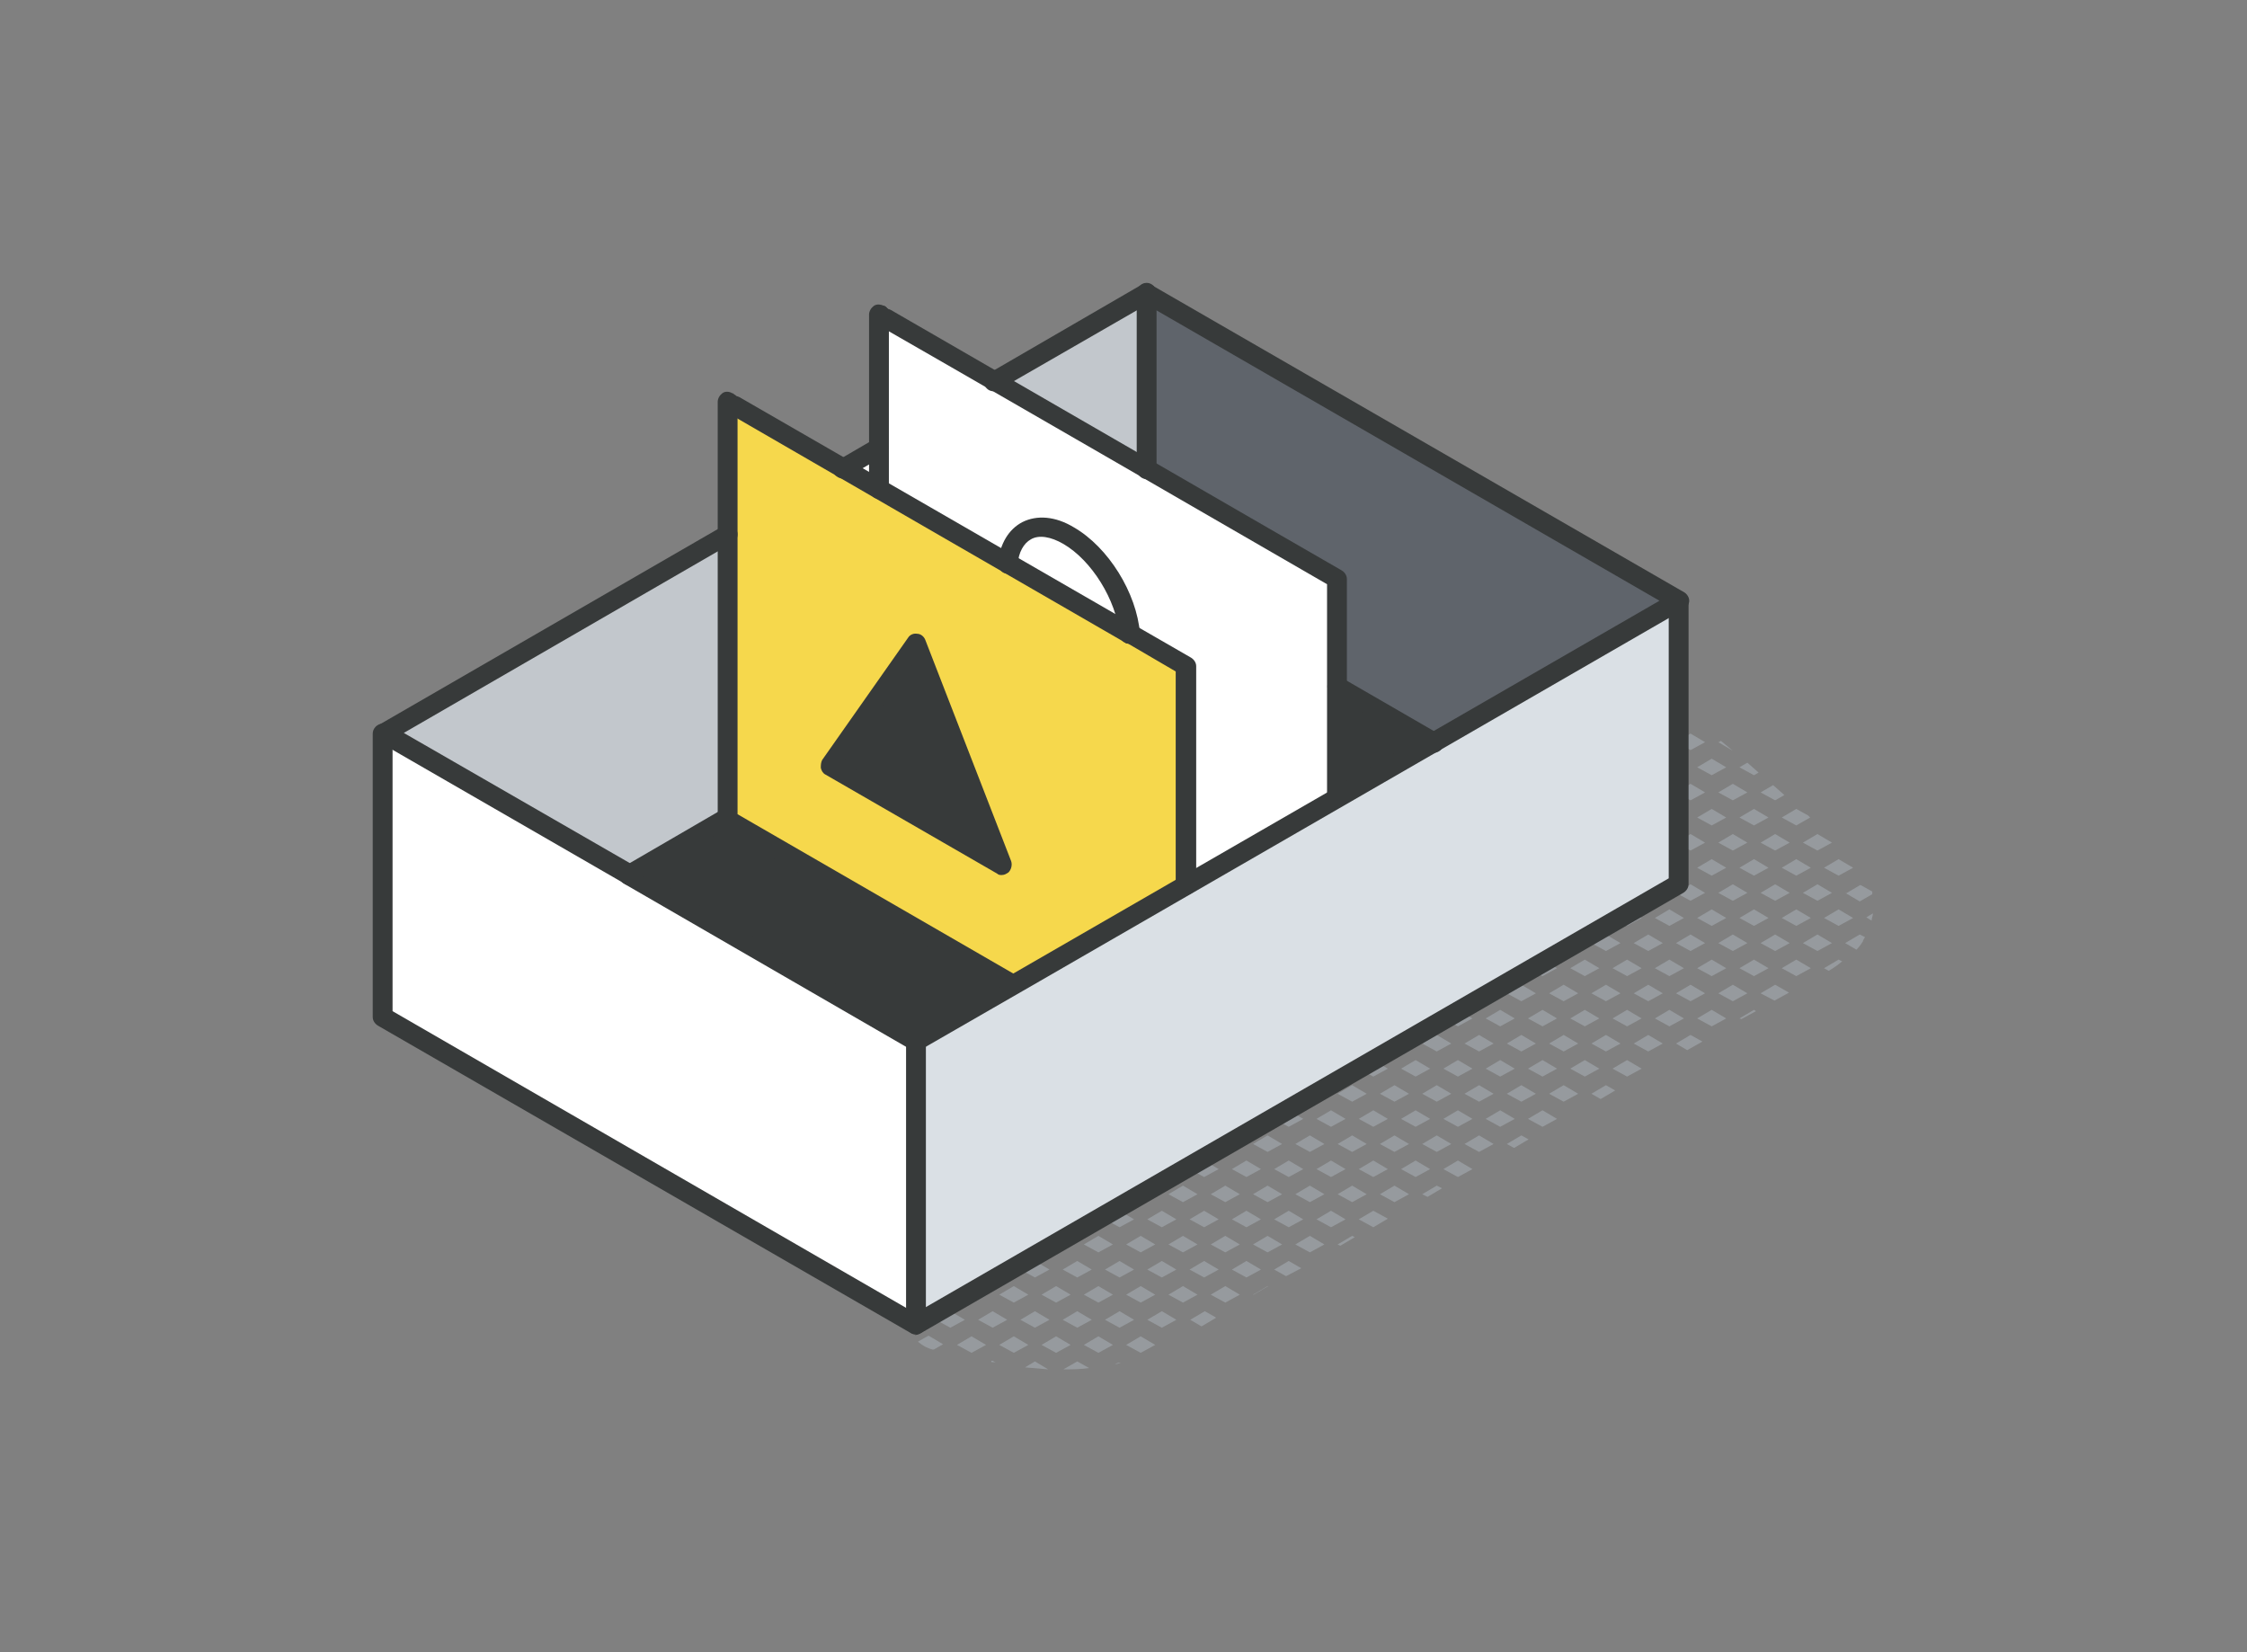 <svg xmlns="http://www.w3.org/2000/svg" id="Livello_1" data-name="Livello 1" viewBox="0 0 340 250"><rect x="0" y="0" width="340" height="250" fill="#808080" stroke="none"/><defs><style>      .cls-1 {        fill: #dae0e5;      }      .cls-1, .cls-2, .cls-3, .cls-4, .cls-5, .cls-6, .cls-7 {        stroke-width: 0px;      }      .cls-2 {        fill: #c2c7cc;      }      .cls-3 {        fill: #f6d84c;      }      .cls-4 {        fill: #fff;      }      .cls-5 {        fill: #969a9e;      }      .cls-6 {        fill: #373a3a;      }      .cls-7 {        fill: #5f646b;      }    </style></defs><path class="cls-5" d="M283.2,139.3c0-.4.2-.7.2-1.1l-1,.6.8.5Z"></path><polygon class="cls-5" points="278.2 130 276 131.3 278.2 132.5 280.4 131.3 278.2 130"></polygon><polygon class="cls-5" points="276 138.9 278.2 140.1 280.4 138.9 278.2 137.6 276 138.9"></polygon><path class="cls-5" d="M279.2,135.1l2.2,1.3,1.9-1.1c0-.1,0-.3,0-.4l-1.8-1-2.2,1.3Z"></path><path class="cls-5" d="M278.8,145.5l-.6-.3-2.2,1.3.7.4c.7-.4,1.4-.9,2-1.4Z"></path><path class="cls-5" d="M281.9,142.3c.1-.2.2-.3.3-.5l-.8-.4-2.2,1.3,1.7,1c.4-.4.7-.8,1-1.3Z"></path><polygon class="cls-5" points="273.6 123.4 271.8 122.4 269.6 123.7 271.8 124.9 273.9 123.7 273.6 123.4"></polygon><polygon class="cls-5" points="271.8 130 269.6 131.3 271.8 132.5 274 131.3 271.8 130"></polygon><polygon class="cls-5" points="275 126.2 272.8 127.5 275 128.7 277.2 127.5 275 126.2"></polygon><polygon class="cls-5" points="271.8 137.6 269.6 138.9 271.8 140.1 274 138.9 271.8 137.6"></polygon><polygon class="cls-5" points="275 133.8 272.8 135.1 275 136.3 277.2 135.1 275 133.8"></polygon><polygon class="cls-5" points="271.8 145.2 269.6 146.5 271.8 147.7 274 146.5 271.8 145.2"></polygon><polygon class="cls-5" points="272.8 142.7 275 143.9 277.2 142.7 275 141.4 272.8 142.7"></polygon><polygon class="cls-5" points="263.2 116.1 265.4 117.3 266.1 116.9 264.4 115.4 263.2 116.1"></polygon><polygon class="cls-5" points="263.2 123.7 265.4 124.9 267.6 123.7 265.4 122.4 263.2 123.7"></polygon><polygon class="cls-5" points="266.4 119.9 268.6 121.1 270 120.3 268.3 118.8 266.4 119.9"></polygon><polygon class="cls-5" points="265.4 130 263.2 131.3 265.4 132.5 267.6 131.3 265.4 130"></polygon><polygon class="cls-5" points="268.6 126.2 266.4 127.5 268.6 128.7 270.8 127.5 268.6 126.2"></polygon><polygon class="cls-5" points="265.4 137.6 263.2 138.9 265.4 140.1 267.6 138.9 265.4 137.6"></polygon><polygon class="cls-5" points="268.6 133.8 266.4 135.1 268.6 136.3 270.8 135.1 268.6 133.8"></polygon><polygon class="cls-5" points="265.4 145.2 263.2 146.5 265.4 147.7 267.6 146.5 265.4 145.2"></polygon><polygon class="cls-5" points="268.6 141.4 266.4 142.7 268.6 143.9 270.8 142.7 268.6 141.4"></polygon><polygon class="cls-5" points="263.2 154.1 263.5 154.2 265.7 153 265.4 152.8 263.2 154.1"></polygon><polygon class="cls-5" points="268.6 149 266.4 150.3 268.5 151.4 270.7 150.2 268.6 149"></polygon><polygon class="cls-5" points="259 114.8 256.8 116.1 259 117.3 261.2 116.1 259 114.8"></polygon><path class="cls-5" d="M260,112.3l2.2,1.3h0c-.6-.5-1.2-1-1.8-1.5l-.5.3Z"></path><polygon class="cls-5" points="256.8 123.7 259 124.9 261.2 123.7 259 122.4 256.8 123.7"></polygon><polygon class="cls-5" points="260 119.9 262.2 121.1 264.4 119.9 262.2 118.6 260 119.9"></polygon><polygon class="cls-5" points="256.8 131.3 259 132.5 261.2 131.3 259 130 256.8 131.3"></polygon><polygon class="cls-5" points="260 127.5 262.2 128.7 264.4 127.5 262.2 126.2 260 127.5"></polygon><polygon class="cls-5" points="259 137.6 256.8 138.9 259 140.1 261.2 138.9 259 137.6"></polygon><polygon class="cls-5" points="262.2 133.8 260 135.1 262.2 136.3 264.4 135.1 262.2 133.8"></polygon><polygon class="cls-5" points="259 145.2 256.8 146.5 259 147.7 261.2 146.5 259 145.2"></polygon><polygon class="cls-5" points="262.2 141.4 260 142.7 262.2 143.9 264.4 142.7 262.2 141.4"></polygon><polygon class="cls-5" points="259 152.8 256.8 154.1 259 155.3 261.2 154.1 259 152.8"></polygon><polygon class="cls-5" points="262.2 149 260 150.3 262.2 151.5 264.4 150.3 262.2 149"></polygon><polygon class="cls-5" points="252.6 107.2 250.4 108.5 252.6 109.7 254.8 108.5 252.6 107.2"></polygon><polygon class="cls-5" points="250.4 116.1 252.6 117.3 254.8 116.1 252.6 114.8 250.4 116.1"></polygon><polygon class="cls-5" points="253.6 112.3 255.8 113.5 258 112.3 255.8 111 253.6 112.3"></polygon><polygon class="cls-5" points="252.6 122.4 250.4 123.7 252.6 124.9 254.8 123.7 252.6 122.4"></polygon><polygon class="cls-5" points="255.8 118.6 253.6 119.9 255.8 121.1 258 119.9 255.8 118.6"></polygon><polygon class="cls-5" points="250.4 131.3 252.6 132.5 254.8 131.3 252.6 130 250.4 131.3"></polygon><polygon class="cls-5" points="253.6 127.5 255.8 128.7 258 127.5 255.8 126.2 253.6 127.5"></polygon><polygon class="cls-5" points="250.4 138.9 252.6 140.1 254.8 138.9 252.6 137.6 250.4 138.9"></polygon><polygon class="cls-5" points="253.6 135.1 255.8 136.3 258 135.1 255.8 133.8 253.6 135.1"></polygon><polygon class="cls-5" points="252.6 145.2 250.4 146.5 252.6 147.7 254.8 146.5 252.6 145.2"></polygon><polygon class="cls-5" points="255.8 141.4 253.6 142.7 255.8 143.9 258 142.7 255.8 141.4"></polygon><polygon class="cls-5" points="252.6 152.8 250.4 154.1 252.6 155.3 254.8 154.1 252.6 152.8"></polygon><polygon class="cls-5" points="255.8 149 253.6 150.3 255.8 151.5 258 150.3 255.8 149"></polygon><polygon class="cls-5" points="255.8 156.6 253.6 157.9 255.3 158.9 257.6 157.6 255.8 156.6"></polygon><polygon class="cls-5" points="244 108.5 246.2 109.7 248.4 108.5 246.2 107.2 244 108.5"></polygon><polygon class="cls-5" points="247.2 104.7 249.4 105.9 251.6 104.7 249.4 103.4 247.2 104.7"></polygon><polygon class="cls-5" points="246.2 114.8 244 116.1 246.2 117.3 248.4 116.1 246.2 114.8"></polygon><polygon class="cls-5" points="249.4 111 247.2 112.3 249.4 113.5 251.6 112.3 249.4 111"></polygon><polygon class="cls-5" points="244 123.7 246.2 124.9 248.4 123.7 246.2 122.4 244 123.7"></polygon><polygon class="cls-5" points="247.2 119.9 249.4 121.1 251.6 119.9 249.4 118.6 247.2 119.9"></polygon><polygon class="cls-5" points="246.2 130 244 131.3 246.2 132.5 248.4 131.3 246.2 130"></polygon><polygon class="cls-5" points="249.4 126.2 247.2 127.5 249.4 128.7 251.6 127.5 249.4 126.2"></polygon><polygon class="cls-5" points="244 138.9 246.2 140.1 248.4 138.9 246.2 137.6 244 138.9"></polygon><polygon class="cls-5" points="247.2 135.1 249.4 136.3 251.6 135.1 249.4 133.8 247.2 135.1"></polygon><polygon class="cls-5" points="244 146.5 246.2 147.7 248.4 146.5 246.2 145.2 244 146.5"></polygon><polygon class="cls-5" points="247.2 142.7 249.4 143.9 251.6 142.7 249.4 141.4 247.2 142.7"></polygon><polygon class="cls-5" points="246.2 152.8 244 154.1 246.2 155.3 248.4 154.1 246.2 152.8"></polygon><polygon class="cls-5" points="249.4 149 247.2 150.3 249.4 151.5 251.6 150.3 249.4 149"></polygon><polygon class="cls-5" points="246.2 160.4 244 161.7 246.2 162.9 248.4 161.7 246.2 160.4"></polygon><polygon class="cls-5" points="249.4 156.6 247.2 157.9 249.4 159.1 251.6 157.9 249.4 156.6"></polygon><polygon class="cls-5" points="237.6 108.5 239.8 109.7 242 108.5 239.8 107.2 237.6 108.5"></polygon><polygon class="cls-5" points="240.8 104.7 243 105.9 245.2 104.7 243 103.4 240.8 104.7"></polygon><polygon class="cls-5" points="237.6 116.1 239.8 117.3 242 116.1 239.8 114.8 237.6 116.1"></polygon><polygon class="cls-5" points="240.8 112.3 243 113.5 245.2 112.3 243 111 240.8 112.3"></polygon><path class="cls-5" d="M237.9,123.8l2,1.1,2.2-1.3-2.2-1.3-1.9,1.1c0,.1,0,.2,0,.3Z"></path><polygon class="cls-5" points="243 118.6 240.8 119.9 243 121.1 245.2 119.9 243 118.6"></polygon><polygon class="cls-5" points="239.8 132.5 242 131.3 239.8 130 237.6 131.3 239.8 132.5"></polygon><polygon class="cls-5" points="240.8 127.5 243 128.7 245.2 127.5 243 126.2 240.8 127.5"></polygon><polygon class="cls-5" points="239.8 140.1 242 138.9 239.8 137.6 237.6 138.9 239.8 140.1"></polygon><polygon class="cls-5" points="243 133.8 240.8 135.1 243 136.3 245.2 135.1 243 133.8"></polygon><polygon class="cls-5" points="237.6 146.5 239.8 147.7 242 146.5 239.8 145.2 237.6 146.5"></polygon><polygon class="cls-5" points="240.8 142.7 243 143.9 245.2 142.7 243 141.4 240.8 142.7"></polygon><polygon class="cls-5" points="237.6 154.1 239.8 155.3 242 154.1 239.8 152.8 237.6 154.1"></polygon><polygon class="cls-5" points="240.8 150.3 243 151.5 245.2 150.3 243 149 240.8 150.3"></polygon><polygon class="cls-5" points="239.8 160.4 237.6 161.7 239.8 162.9 242 161.7 239.8 160.4"></polygon><polygon class="cls-5" points="243 156.6 240.8 157.9 243 159.1 245.2 157.9 243 156.6"></polygon><polygon class="cls-5" points="240.8 165.5 242.2 166.3 244.4 165 243 164.2 240.8 165.5"></polygon><path class="cls-5" d="M235.5,111.6c0,.4,0,.9,0,1.3l1,.6,2.2-1.3-2.2-1.3-1.1.6Z"></path><path class="cls-5" d="M238.1,119.5c0,.3,0,.5.1.8l.6-.3-.7-.4Z"></path><path class="cls-5" d="M232.2,131.8l1.3.7,2.2-1.3-1.8-1.1c-.5.6-1.1,1.1-1.6,1.6Z"></path><path class="cls-5" d="M235.6,128.1l1.1.6,2.2-1.3-2.1-1.2c-.4.6-.8,1.2-1.2,1.8Z"></path><polygon class="cls-5" points="231.2 138.9 233.4 140.1 235.6 138.9 233.4 137.6 231.2 138.9"></polygon><polygon class="cls-5" points="236.6 136.3 238.8 135.1 236.6 133.8 234.4 135.1 236.6 136.3"></polygon><polygon class="cls-5" points="231.2 146.5 233.4 147.7 235.6 146.5 233.4 145.2 231.2 146.5"></polygon><polygon class="cls-5" points="234.4 142.7 236.6 143.9 238.8 142.7 236.6 141.4 234.4 142.7"></polygon><polygon class="cls-5" points="231.2 154.1 233.4 155.3 235.6 154.1 233.4 152.8 231.2 154.1"></polygon><polygon class="cls-5" points="234.4 150.3 236.6 151.5 238.8 150.3 236.6 149 234.4 150.3"></polygon><polygon class="cls-5" points="231.2 161.7 233.4 162.9 235.6 161.7 233.4 160.4 231.2 161.7"></polygon><polygon class="cls-5" points="234.4 157.9 236.6 159.1 238.8 157.9 236.6 156.6 234.4 157.9"></polygon><polygon class="cls-5" points="231.2 169.3 233.4 170.5 235.6 169.3 233.4 168 231.2 169.3"></polygon><polygon class="cls-5" points="234.4 165.5 236.6 166.7 238.8 165.5 236.6 164.2 234.4 165.5"></polygon><polygon class="cls-5" points="224.8 138.9 227 140.1 229.2 138.9 227 137.6 224.8 138.9"></polygon><polygon class="cls-5" points="228 135.1 230.2 136.3 232.4 135.1 230.2 133.8 228 135.1"></polygon><polygon class="cls-5" points="224.8 146.5 227 147.7 229.2 146.5 227 145.2 224.8 146.5"></polygon><polygon class="cls-5" points="228 142.7 230.2 143.9 232.4 142.7 230.2 141.4 228 142.7"></polygon><polygon class="cls-5" points="224.8 154.1 227 155.3 229.2 154.1 227 152.8 224.8 154.1"></polygon><polygon class="cls-5" points="228 150.3 230.2 151.5 232.4 150.3 230.2 149 228 150.3"></polygon><polygon class="cls-5" points="224.8 161.7 227 162.9 229.2 161.7 227 160.4 224.8 161.7"></polygon><polygon class="cls-5" points="228 157.9 230.2 159.1 232.4 157.9 230.2 156.6 228 157.9"></polygon><polygon class="cls-5" points="224.8 169.3 227 170.5 229.2 169.3 227 168 224.8 169.3"></polygon><polygon class="cls-5" points="228 165.5 230.2 166.7 232.4 165.5 230.2 164.2 228 165.5"></polygon><polygon class="cls-5" points="228 173.1 229.1 173.7 231.3 172.4 230.2 171.8 228 173.1"></polygon><path class="cls-5" d="M220.4,140h.2c0,.1,2.2-1.1,2.2-1.1l-.3-.2c-.7.4-1.4.9-2.1,1.3Z"></path><polygon class="cls-5" points="220.6 147.7 222.8 146.5 220.6 145.2 218.4 146.5 220.6 147.7"></polygon><polygon class="cls-5" points="221.6 142.7 223.8 143.9 226 142.7 223.8 141.4 221.6 142.7"></polygon><polygon class="cls-5" points="218.4 154.1 220.6 155.3 222.8 154.1 220.6 152.8 218.4 154.1"></polygon><polygon class="cls-5" points="221.6 150.3 223.8 151.5 226 150.3 223.8 149 221.6 150.3"></polygon><polygon class="cls-5" points="218.4 161.7 220.6 162.9 222.8 161.7 220.6 160.4 218.4 161.7"></polygon><polygon class="cls-5" points="221.6 157.9 223.8 159.1 226 157.9 223.8 156.6 221.6 157.9"></polygon><polygon class="cls-5" points="218.4 169.3 220.6 170.5 222.8 169.3 220.6 168 218.4 169.3"></polygon><polygon class="cls-5" points="221.6 165.5 223.8 166.7 226 165.5 223.8 164.2 221.6 165.5"></polygon><polygon class="cls-5" points="218.4 176.9 220.6 178.1 222.8 176.9 220.6 175.6 218.4 176.9"></polygon><polygon class="cls-5" points="221.6 173.1 223.8 174.3 226 173.1 223.8 171.8 221.6 173.1"></polygon><polygon class="cls-5" points="214.2 147.7 216.4 146.5 214.2 145.2 212 146.5 214.2 147.7"></polygon><path class="cls-5" d="M215.5,142.8l1.9,1.1,2.2-1.3-1.9-1.1c-.7.4-1.5.9-2.2,1.3Z"></path><polygon class="cls-5" points="212 154.1 214.2 155.3 216.4 154.1 214.2 152.8 212 154.1"></polygon><polygon class="cls-5" points="217.4 151.5 219.6 150.3 217.4 149 215.2 150.3 217.4 151.5"></polygon><polygon class="cls-5" points="212 161.7 214.2 162.9 216.4 161.7 214.2 160.4 212 161.7"></polygon><polygon class="cls-5" points="215.2 157.9 217.4 159.1 219.6 157.9 217.4 156.6 215.2 157.9"></polygon><polygon class="cls-5" points="212 169.3 214.2 170.5 216.4 169.3 214.2 168 212 169.3"></polygon><polygon class="cls-5" points="215.2 165.5 217.4 166.7 219.6 165.5 217.4 164.2 215.2 165.5"></polygon><polygon class="cls-5" points="212 176.9 214.2 178.1 216.4 176.9 214.2 175.6 212 176.9"></polygon><polygon class="cls-5" points="215.2 173.1 217.4 174.3 219.6 173.1 217.4 171.8 215.2 173.1"></polygon><polygon class="cls-5" points="215.2 180.7 216 181.1 218.2 179.8 217.4 179.4 215.2 180.7"></polygon><path class="cls-5" d="M207.4,147.5l.4.2,2.2-1.3-.4-.2c-.7.4-1.5.8-2.2,1.3Z"></path><polygon class="cls-5" points="207.8 155.3 210 154.1 207.8 152.8 205.6 154.1 207.8 155.3"></polygon><polygon class="cls-5" points="208.8 150.3 211 151.5 213.2 150.3 211 149 208.8 150.3"></polygon><polygon class="cls-5" points="205.6 161.7 207.8 162.9 210 161.7 207.8 160.4 205.6 161.7"></polygon><polygon class="cls-5" points="208.8 157.9 211 159.1 213.2 157.9 211 156.6 208.8 157.9"></polygon><polygon class="cls-5" points="205.6 169.3 207.8 170.5 210 169.3 207.8 168 205.6 169.3"></polygon><polygon class="cls-5" points="208.8 165.5 211 166.7 213.2 165.5 211 164.2 208.8 165.5"></polygon><polygon class="cls-5" points="207.8 178.1 210 176.9 207.8 175.6 205.6 176.9 207.8 178.1"></polygon><polygon class="cls-5" points="208.8 173.1 211 174.3 213.2 173.1 211 171.8 208.8 173.1"></polygon><polygon class="cls-5" points="205.6 184.5 207.8 185.7 210 184.4 207.8 183.2 205.6 184.5"></polygon><polygon class="cls-5" points="211 181.9 213.2 180.7 211 179.4 208.8 180.7 211 181.9"></polygon><polygon class="cls-5" points="199.2 154.1 201.4 155.3 203.6 154.1 201.4 152.8 199.2 154.1"></polygon><path class="cls-5" d="M204.6,151.5l2.2-1.3-2.1-1.2c-.6.4-2,1.2-2.1,1.3l2,1.2Z"></path><polygon class="cls-5" points="199.2 161.7 201.4 162.9 203.6 161.7 201.4 160.4 199.2 161.7"></polygon><polygon class="cls-5" points="202.4 157.9 204.6 159.1 206.8 157.9 204.6 156.6 202.4 157.9"></polygon><polygon class="cls-5" points="201.4 170.5 203.6 169.3 201.4 168 199.2 169.3 201.4 170.5"></polygon><polygon class="cls-5" points="202.4 165.5 204.6 166.7 206.8 165.5 204.6 164.2 202.4 165.5"></polygon><polygon class="cls-5" points="199.2 176.9 201.4 178.1 203.6 176.9 201.4 175.6 199.2 176.9"></polygon><polygon class="cls-5" points="204.6 174.3 206.8 173.1 204.6 171.8 202.4 173.1 204.6 174.3"></polygon><polygon class="cls-5" points="201.4 185.7 203.6 184.5 201.4 183.2 199.2 184.5 201.4 185.7"></polygon><polygon class="cls-5" points="202.4 180.7 204.6 181.9 206.8 180.7 204.6 179.4 202.4 180.7"></polygon><polygon class="cls-5" points="202.8 188.5 205 187.2 204.6 187 202.4 188.3 202.8 188.5"></polygon><polygon class="cls-5" points="195 155.3 197.2 154.1 197 153.9 194.9 155.3 195 155.3"></polygon><polygon class="cls-5" points="195 162.9 197.2 161.7 195 160.4 192.8 161.7 195 162.9"></polygon><polygon class="cls-5" points="196 157.9 198.2 159.1 200.4 157.9 198.2 156.6 196 157.9"></polygon><polygon class="cls-5" points="192.8 169.3 195 170.5 197.2 169.3 195 168 192.8 169.3"></polygon><polygon class="cls-5" points="198.2 166.7 200.4 165.5 198.2 164.2 196 165.5 198.2 166.7"></polygon><polygon class="cls-5" points="192.8 176.9 195 178.1 197.2 176.9 195 175.6 192.8 176.9"></polygon><polygon class="cls-5" points="196 173.1 198.2 174.3 200.4 173.1 198.2 171.8 196 173.1"></polygon><polygon class="cls-5" points="197.2 184.5 195 183.2 192.8 184.5 195 185.7 197.2 184.5"></polygon><polygon class="cls-5" points="200.4 180.7 198.2 179.4 196 180.7 198.2 181.9 200.4 180.7"></polygon><polygon class="cls-5" points="194.6 193.1 196.9 191.9 195 190.8 192.8 192.1 194.6 193.1"></polygon><polygon class="cls-5" points="198.2 189.5 200.4 188.3 198.2 187 196 188.3 198.2 189.5"></polygon><polygon class="cls-5" points="186.4 161.7 188.6 162.9 190.8 161.7 188.6 160.4 186.4 161.7"></polygon><path class="cls-5" d="M190.3,158.2l1.6.9,2.2-1.3-1.7-1c-.7.4-1.4.9-2.1,1.3Z"></path><polygon class="cls-5" points="186.4 169.3 188.6 170.5 190.8 169.3 188.6 168 186.4 169.3"></polygon><polygon class="cls-5" points="191.8 166.7 194 165.5 191.8 164.2 189.6 165.5 191.8 166.7"></polygon><polygon class="cls-5" points="186.4 176.9 188.6 178.1 190.8 176.9 188.6 175.6 186.4 176.9"></polygon><polygon class="cls-5" points="189.6 173.1 191.8 174.3 194 173.1 191.8 171.8 189.6 173.1"></polygon><polygon class="cls-5" points="190.8 184.5 188.6 183.2 186.4 184.5 188.6 185.7 190.8 184.5"></polygon><polygon class="cls-5" points="194 180.7 191.8 179.4 189.6 180.7 191.8 181.9 194 180.7"></polygon><polygon class="cls-5" points="190.8 192.1 188.6 190.8 186.4 192.1 188.6 193.3 190.8 192.1"></polygon><polygon class="cls-5" points="194 188.3 191.8 187 189.6 188.3 191.8 189.5 194 188.3"></polygon><polygon class="cls-5" points="189.7 195.9 191.9 194.6 191.8 194.6 189.6 195.9 189.7 195.9"></polygon><polygon class="cls-5" points="180 169.3 182.2 170.5 184.4 169.3 182.2 168 180 169.3"></polygon><polygon class="cls-5" points="185.4 166.7 187.6 165.5 185.4 164.2 183.2 165.5 185.4 166.7"></polygon><polygon class="cls-5" points="180 176.9 182.2 178.1 184.4 176.9 182.2 175.6 180 176.9"></polygon><polygon class="cls-5" points="183.2 173.1 185.4 174.3 187.6 173.1 185.4 171.8 183.2 173.1"></polygon><polygon class="cls-5" points="184.4 184.5 182.2 183.2 180 184.5 182.2 185.7 184.4 184.5"></polygon><polygon class="cls-5" points="187.6 180.7 185.4 179.4 183.2 180.7 185.4 181.9 187.6 180.7"></polygon><polygon class="cls-5" points="184.4 192.1 182.2 190.8 180 192.1 182.2 193.3 184.4 192.1"></polygon><polygon class="cls-5" points="187.6 188.3 185.4 187 183.2 188.3 185.4 189.5 187.6 188.3"></polygon><path class="cls-5" d="M183.9,199.3l-1.6-.9-2.2,1.3,1.7,1c.7-.4,1.5-.9,2.2-1.3Z"></path><polygon class="cls-5" points="187.6 195.9 185.4 194.6 183.2 195.9 185.4 197.1 187.6 195.9"></polygon><path class="cls-5" d="M173.7,169.2s0,0,0,0l2.2,1.3,2.2-1.3-2.2-1.3-2.1,1.2Z"></path><path class="cls-5" d="M178.1,166.2l.9.5,2.2-1.3-1.1-.6c-.7.5-1.4.9-2,1.4Z"></path><polygon class="cls-5" points="175.8 178.1 178 176.9 175.8 175.6 173.6 176.9 175.8 178.1"></polygon><polygon class="cls-5" points="179 174.3 181.2 173.1 179 171.8 176.8 173.1 179 174.3"></polygon><polygon class="cls-5" points="178 184.5 175.8 183.2 173.6 184.5 175.8 185.7 178 184.5"></polygon><polygon class="cls-5" points="181.2 180.7 179 179.4 176.8 180.7 179 181.9 181.2 180.7"></polygon><polygon class="cls-5" points="178 192.1 175.8 190.8 173.6 192.1 175.8 193.3 178 192.1"></polygon><polygon class="cls-5" points="181.2 188.3 179 187 176.8 188.3 179 189.5 181.2 188.3"></polygon><polygon class="cls-5" points="175.8 198.4 173.6 199.7 175.8 200.9 178 199.7 175.8 198.4"></polygon><polygon class="cls-5" points="181.2 195.9 179 194.6 176.8 195.9 179 197.1 181.2 195.9"></polygon><polygon class="cls-5" points="167.2 176.9 169.4 178.1 171.6 176.9 169.4 175.6 167.2 176.9"></polygon><polygon class="cls-5" points="172.6 174.3 174.8 173.1 172.6 171.8 170.4 173.1 172.6 174.3"></polygon><polygon class="cls-5" points="167.2 184.5 169.4 185.7 171.6 184.5 169.4 183.2 167.2 184.5"></polygon><polygon class="cls-5" points="170.4 180.7 172.6 181.9 174.8 180.7 172.6 179.4 170.4 180.7"></polygon><polygon class="cls-5" points="169.4 193.3 171.6 192.1 169.4 190.8 167.2 192.1 169.4 193.3"></polygon><polygon class="cls-5" points="170.4 188.3 172.6 189.5 174.8 188.3 172.6 187 170.4 188.3"></polygon><polygon class="cls-5" points="169.4 198.4 167.2 199.7 169.4 200.9 171.6 199.7 169.4 198.4"></polygon><polygon class="cls-5" points="172.6 194.6 170.4 195.9 172.6 197.1 174.8 195.9 172.6 194.6"></polygon><path class="cls-5" d="M168.8,206.4c.3,0,.6-.2.9-.2h-.3c0-.1-.7.2-.7.2Z"></path><polygon class="cls-5" points="172.6 204.7 174.8 203.5 172.6 202.2 170.4 203.5 172.6 204.7"></polygon><path class="cls-5" d="M161.8,177.5l1.2.7,2.2-1.3-1.4-.8c-.7.5-1.3.9-2,1.4Z"></path><path class="cls-5" d="M166.6,174.1l1.9-1.1h-.2c-.6.3-1.1.7-1.7,1.1Z"></path><polygon class="cls-5" points="163 185.7 165.2 184.5 163 183.2 160.8 184.5 163 185.7"></polygon><polygon class="cls-5" points="164 180.7 166.2 181.9 168.4 180.7 166.2 179.4 164 180.7"></polygon><polygon class="cls-5" points="163 193.3 165.2 192.1 163 190.8 160.8 192.1 163 193.3"></polygon><polygon class="cls-5" points="166.2 189.5 168.4 188.3 166.2 187 164 188.3 166.2 189.5"></polygon><polygon class="cls-5" points="160.8 199.7 163 200.9 165.2 199.7 163 198.4 160.8 199.7"></polygon><polygon class="cls-5" points="166.2 197.1 168.4 195.9 166.2 194.6 164 195.9 166.2 197.1"></polygon><path class="cls-5" d="M164.8,207l-1.8-1-2.1,1.2c1.3,0,2.6,0,3.9-.2Z"></path><polygon class="cls-5" points="166.2 202.2 164 203.5 166.2 204.7 168.4 203.5 166.2 202.2"></polygon><polygon class="cls-5" points="156.6 185.7 158.8 184.5 156.6 183.2 154.4 184.5 156.6 185.7"></polygon><polygon class="cls-5" points="159.8 181.9 162 180.7 159.8 179.4 157.6 180.7 159.8 181.9"></polygon><polygon class="cls-5" points="154.4 192.1 156.6 193.3 158.8 192.1 156.6 190.8 154.4 192.1"></polygon><polygon class="cls-5" points="159.8 189.5 162 188.3 159.8 187 157.6 188.3 159.8 189.5"></polygon><polygon class="cls-5" points="156.6 200.9 158.8 199.7 156.6 198.4 154.4 199.7 156.6 200.9"></polygon><polygon class="cls-5" points="157.6 195.9 159.8 197.1 162 195.9 159.8 194.6 157.6 195.9"></polygon><path class="cls-5" d="M155.1,206.9c1.2.1,2.4.2,3.5.3l-2-1.2-1.5.9Z"></path><polygon class="cls-5" points="159.8 204.7 162 203.5 159.8 202.2 157.6 203.5 159.8 204.7"></polygon><path class="cls-5" d="M152.2,184.3c-.5.4-1,.7-1.5,1.1l1.7-1h-.2Z"></path><polygon class="cls-5" points="150.2 193.3 152.4 192.1 150.2 190.8 148 192.1 150.2 193.3"></polygon><polygon class="cls-5" points="151.2 188.3 153.4 189.5 155.6 188.3 153.4 187 151.2 188.3"></polygon><polygon class="cls-5" points="148 199.7 150.2 200.9 152.4 199.7 150.2 198.4 148 199.7"></polygon><polygon class="cls-5" points="153.4 197.1 155.6 195.9 153.4 194.6 151.2 195.9 153.4 197.1"></polygon><path class="cls-5" d="M150,206.1c.2,0,.5,0,.7.1l-.5-.3h-.2Z"></path><polygon class="cls-5" points="151.2 203.5 153.4 204.7 155.6 203.5 153.4 202.2 151.2 203.5"></polygon><path class="cls-5" d="M146,192.1l-1.6-.9c-.2.4-.4.7-.6,1.1-.5,0-1,.1-1.5.2l1.6.9,2.2-1.3Z"></path><path class="cls-5" d="M149.2,188.3l-1.3-.8c-.1,0-.2.2-.3.2-.5.4-1,.8-1.5,1.3l.9.5,2.2-1.3Z"></path><polygon class="cls-5" points="141.6 199.7 143.8 200.9 146 199.7 143.8 198.4 141.6 199.7"></polygon><polygon class="cls-5" points="144.8 195.9 147 197.1 149.2 195.9 147 194.6 144.8 195.9"></polygon><polygon class="cls-5" points="147 202.2 144.8 203.5 147 204.7 149.2 203.5 147 202.2"></polygon><path class="cls-5" d="M139.6,199.7l-2.2-1.3-.6.3c0,.8.3,1.5.6,2.2l2.2-1.3Z"></path><polygon class="cls-5" points="142.8 195.9 140.6 194.6 138.4 195.9 140.6 197.1 142.8 195.9"></polygon><path class="cls-5" d="M139,203.1c.6.5,1.3.9,2.1,1.1,0,0,.2,0,.2,0l1.4-.8-2.2-1.3-1.6.9Z"></path><path class="cls-1" d="M254.1,90.8v42.9l-115.5,66.7v-42.9c0,0,115.3-66.6,115.5-66.7Z"></path><path class="cls-7" d="M173.5,44.3l80.6,46.5c-.2.1-16.7,9.6-37.1,21.4l-14.7-8.5v-16.2l-28.7-16.6v-26.7Z"></path><polygon class="cls-6" points="202.3 103.8 217 112.3 202.3 120.8 202.3 120.7 202.3 103.8"></polygon><polygon class="cls-2" points="173.5 44.3 173.5 71 150.4 57.6 173.5 44.3"></polygon><path class="cls-4" d="M161.7,81c4.8,2.8,8.8,9.3,9.2,14.9l-18.5-10.7c.5-5.1,4.4-7.1,9.2-4.3Z"></path><path class="cls-6" d="M153.3,149h0c-8.9,5.1-14.6,8.4-14.7,8.5l-43.4-25.1,14.9-8.6v.3l43.2,24.9Z"></path><polygon class="cls-6" points="138.6 97.4 151.6 130.9 125.6 115.9 138.6 97.4"></polygon><polygon class="cls-4" points="138.6 157.5 138.6 200.4 58 153.8 58 111 95.2 132.4 95.2 132.4 138.6 157.5"></polygon><path class="cls-4" d="M134,48.2c.6.3,64.5,37.2,68.2,39.4v33.1h0s-22.9,13.2-22.9,13.2h0v-33.2l-8.5-4.9h0c-.5-5.7-4.4-12.2-9.2-14.9-4.8-2.8-8.7-.8-9.2,4.3l-19.5-11.2v-26.4s0,0,.2,0c0,0,0,0,0,0,0,0,0,0,0,0,0,0,0,0,0,0l.8.5Z"></path><polygon class="cls-4" points="133 67.7 133 74 127.5 70.9 133 67.7"></polygon><path class="cls-3" d="M127.5,70.9l43.4,25h0s8.5,4.9,8.5,4.9v33.1h0s-26.1,15.1-26.1,15.1h0s-43.2-24.9-43.2-24.9v-63.3s.1,0,.2,0c0,0,0,0,0,0h0s0,0,0,0h0s17.2,9.9,17.2,9.9ZM151.6,130.9l-13-33.5-13,18.5,26,15Z"></path><polygon class="cls-2" points="110.1 80.9 110.1 123.8 95.2 132.4 95.2 132.4 58 111 110.1 80.9"></polygon><path class="cls-6" d="M127.5,72.4c-.5,0-1-.3-1.3-.7-.4-.7-.2-1.6.5-2l5.5-3.2c.7-.4,1.6-.2,2,.5.4.7.2,1.6-.5,2l-5.5,3.2c-.2.1-.5.2-.8.2Z"></path><path class="cls-6" d="M95.2,133.9c-.3,0-.5,0-.7-.2l-37.1-21.4c-.5-.3-.8-.8-.8-1.3s.3-1,.7-1.3l52.1-30.1c.7-.4,1.6-.2,2,.5.4.7.2,1.6-.5,2l-49.8,28.8,34.9,20.1c.7.4,1,1.3.5,2-.3.5-.8.8-1.3.8Z"></path><path class="cls-6" d="M138.6,159c-.3,0-.5,0-.8-.2l-43.4-25.1c-.7-.4-1-1.3-.5-2,.4-.7,1.3-1,2-.5l42.7,24.6,112.5-64.9-77.6-44.8-22.4,12.9c-.7.4-1.6.2-2-.5-.4-.7-.2-1.6.5-2l23.1-13.4c.5-.3,1-.3,1.5,0l80.6,46.5c.5.3.8.8.8,1.3,0,.5-.3,1-.8,1.3-.2.1-115.5,66.7-115.6,66.7-.2.1-.4.2-.7.2Z"></path><path class="cls-6" d="M138.6,201.9c-.8,0-1.5-.7-1.5-1.5v-42.9c0-.8.7-1.5,1.5-1.5s1.5.7,1.5,1.5v42.9c0,.8-.7,1.5-1.5,1.5Z"></path><path class="cls-6" d="M138.6,201.9c-.3,0-.5,0-.8-.2l-80.6-46.5c-.5-.3-.8-.8-.8-1.3v-42.9c0-.8.7-1.5,1.5-1.5s1.5.7,1.5,1.5v42l79.1,45.7,114-65.8v-42c0-.8.7-1.5,1.5-1.5s1.5.7,1.5,1.5v42.9c0,.5-.3,1-.8,1.3l-115.5,66.7c-.2.1-.5.2-.8.2Z"></path><path class="cls-6" d="M95.2,133.9c-.8,0-1.5-.7-1.5-1.5s.4-1.1.9-1.4l14.8-8.6c.7-.4,1.6-.2,2,.5.4.7.2,1.6-.5,2l-14.9,8.6c-.2.1-.5.2-.8.2Z"></path><path class="cls-6" d="M173.5,72.5c-.8,0-1.5-.7-1.5-1.5v-26.7c0-.8.7-1.5,1.5-1.5s1.5.7,1.5,1.5v26.7c0,.8-.7,1.5-1.5,1.5Z"></path><path class="cls-6" d="M179.4,135.4c-.8,0-1.5-.7-1.5-1.5v-32.3l-7.7-4.5c-.7-.4-1-1.3-.5-2,.4-.7,1.3-1,2-.5l8.5,4.9c.5.3.8.8.8,1.3v33.1c0,.8-.7,1.5-1.5,1.5Z"></path><path class="cls-6" d="M170.9,97.4c-.3,0-.5,0-.7-.2-2.8-1.6-59.4-34.3-59.7-34.5-.7-.4-1-1.3-.6-2,.4-.7,1.3-1,2-.6.4.2,57,32.9,59.8,34.5.7.4,1,1.3.6,2-.3.5-.8.8-1.3.8Z"></path><path class="cls-6" d="M153.3,150.5c-.3,0-.5,0-.7-.2l-43.2-24.9c-.5-.3-.8-.8-.8-1.3v-63.3c0-.5.3-1,.7-1.3.4-.3,1-.3,1.5,0,0,0,.2,0,.3.2.1,0,.2.1.3.2.5.5.6,1.3.2,1.8v61.5l42.4,24.5c.7.4,1,1.3.5,2-.3.5-.8.8-1.3.8Z"></path><path class="cls-6" d="M202.3,122.2c-.8,0-1.5-.7-1.5-1.5v-32.3c-2.2-1.3-66.8-38.6-67.4-38.9-.7-.4-1-1.3-.6-2,.4-.7,1.3-1,2-.6.4.2,67.1,38.8,68.2,39.4.5.3.8.8.8,1.3v33.1c0,.8-.7,1.5-1.5,1.5Z"></path><path class="cls-6" d="M133.2,49.2c-.8,0-1.5-.7-1.5-1.5h0c0-.8.7-1.5,1.5-1.5s.8.2,1.1.5c.4.4.6,1.1.3,1.6-.2.6-.8.9-1.4.9ZM133.2,47.8l-1,1,1-1Z"></path><path class="cls-6" d="M133,75.5c-.8,0-1.5-.7-1.5-1.5v-26.4c0-.5.3-1,.7-1.3.4-.3,1-.3,1.5,0,0,0,.1,0,.2.1,0,0,.2,0,.2.1.4.3.6.7.6,1.2s0,.5-.2.8v25.5c0,.8-.7,1.5-1.5,1.5Z"></path><path class="cls-6" d="M151.6,132.4c-.3,0-.5,0-.7-.2l-26-15c-.4-.2-.6-.6-.7-1,0-.4,0-.8.2-1.2l13-18.5c.3-.5.9-.7,1.4-.6.5,0,1,.4,1.2.9l13,33.5c.2.6,0,1.3-.4,1.7-.3.2-.6.4-1,.4ZM127.8,115.4l20.9,12.1-10.5-27-10.5,14.9Z"></path><path class="cls-6" d="M170.9,97.4c-.8,0-1.5-.6-1.5-1.4-.5-5.2-4.2-11.2-8.5-13.7-1.9-1.1-3.7-1.4-4.9-.7-1.1.6-1.9,2-2,3.8,0,.8-.8,1.4-1.6,1.4-.8,0-1.4-.8-1.4-1.6.3-2.9,1.6-5.1,3.7-6.2,2.2-1.1,5-.9,7.8.8,5.2,3,9.5,9.9,10,16.1,0,0,0,0,0,.1,0,.8-.7,1.5-1.5,1.5Z"></path><path class="cls-6" d="M217,113.8c-.3,0-.5,0-.7-.2l-14.7-8.5c-.7-.4-1-1.3-.5-2,.4-.7,1.3-1,2-.5l14.7,8.5c.7.4,1,1.3.5,2-.3.5-.8.8-1.3.8Z"></path></svg>